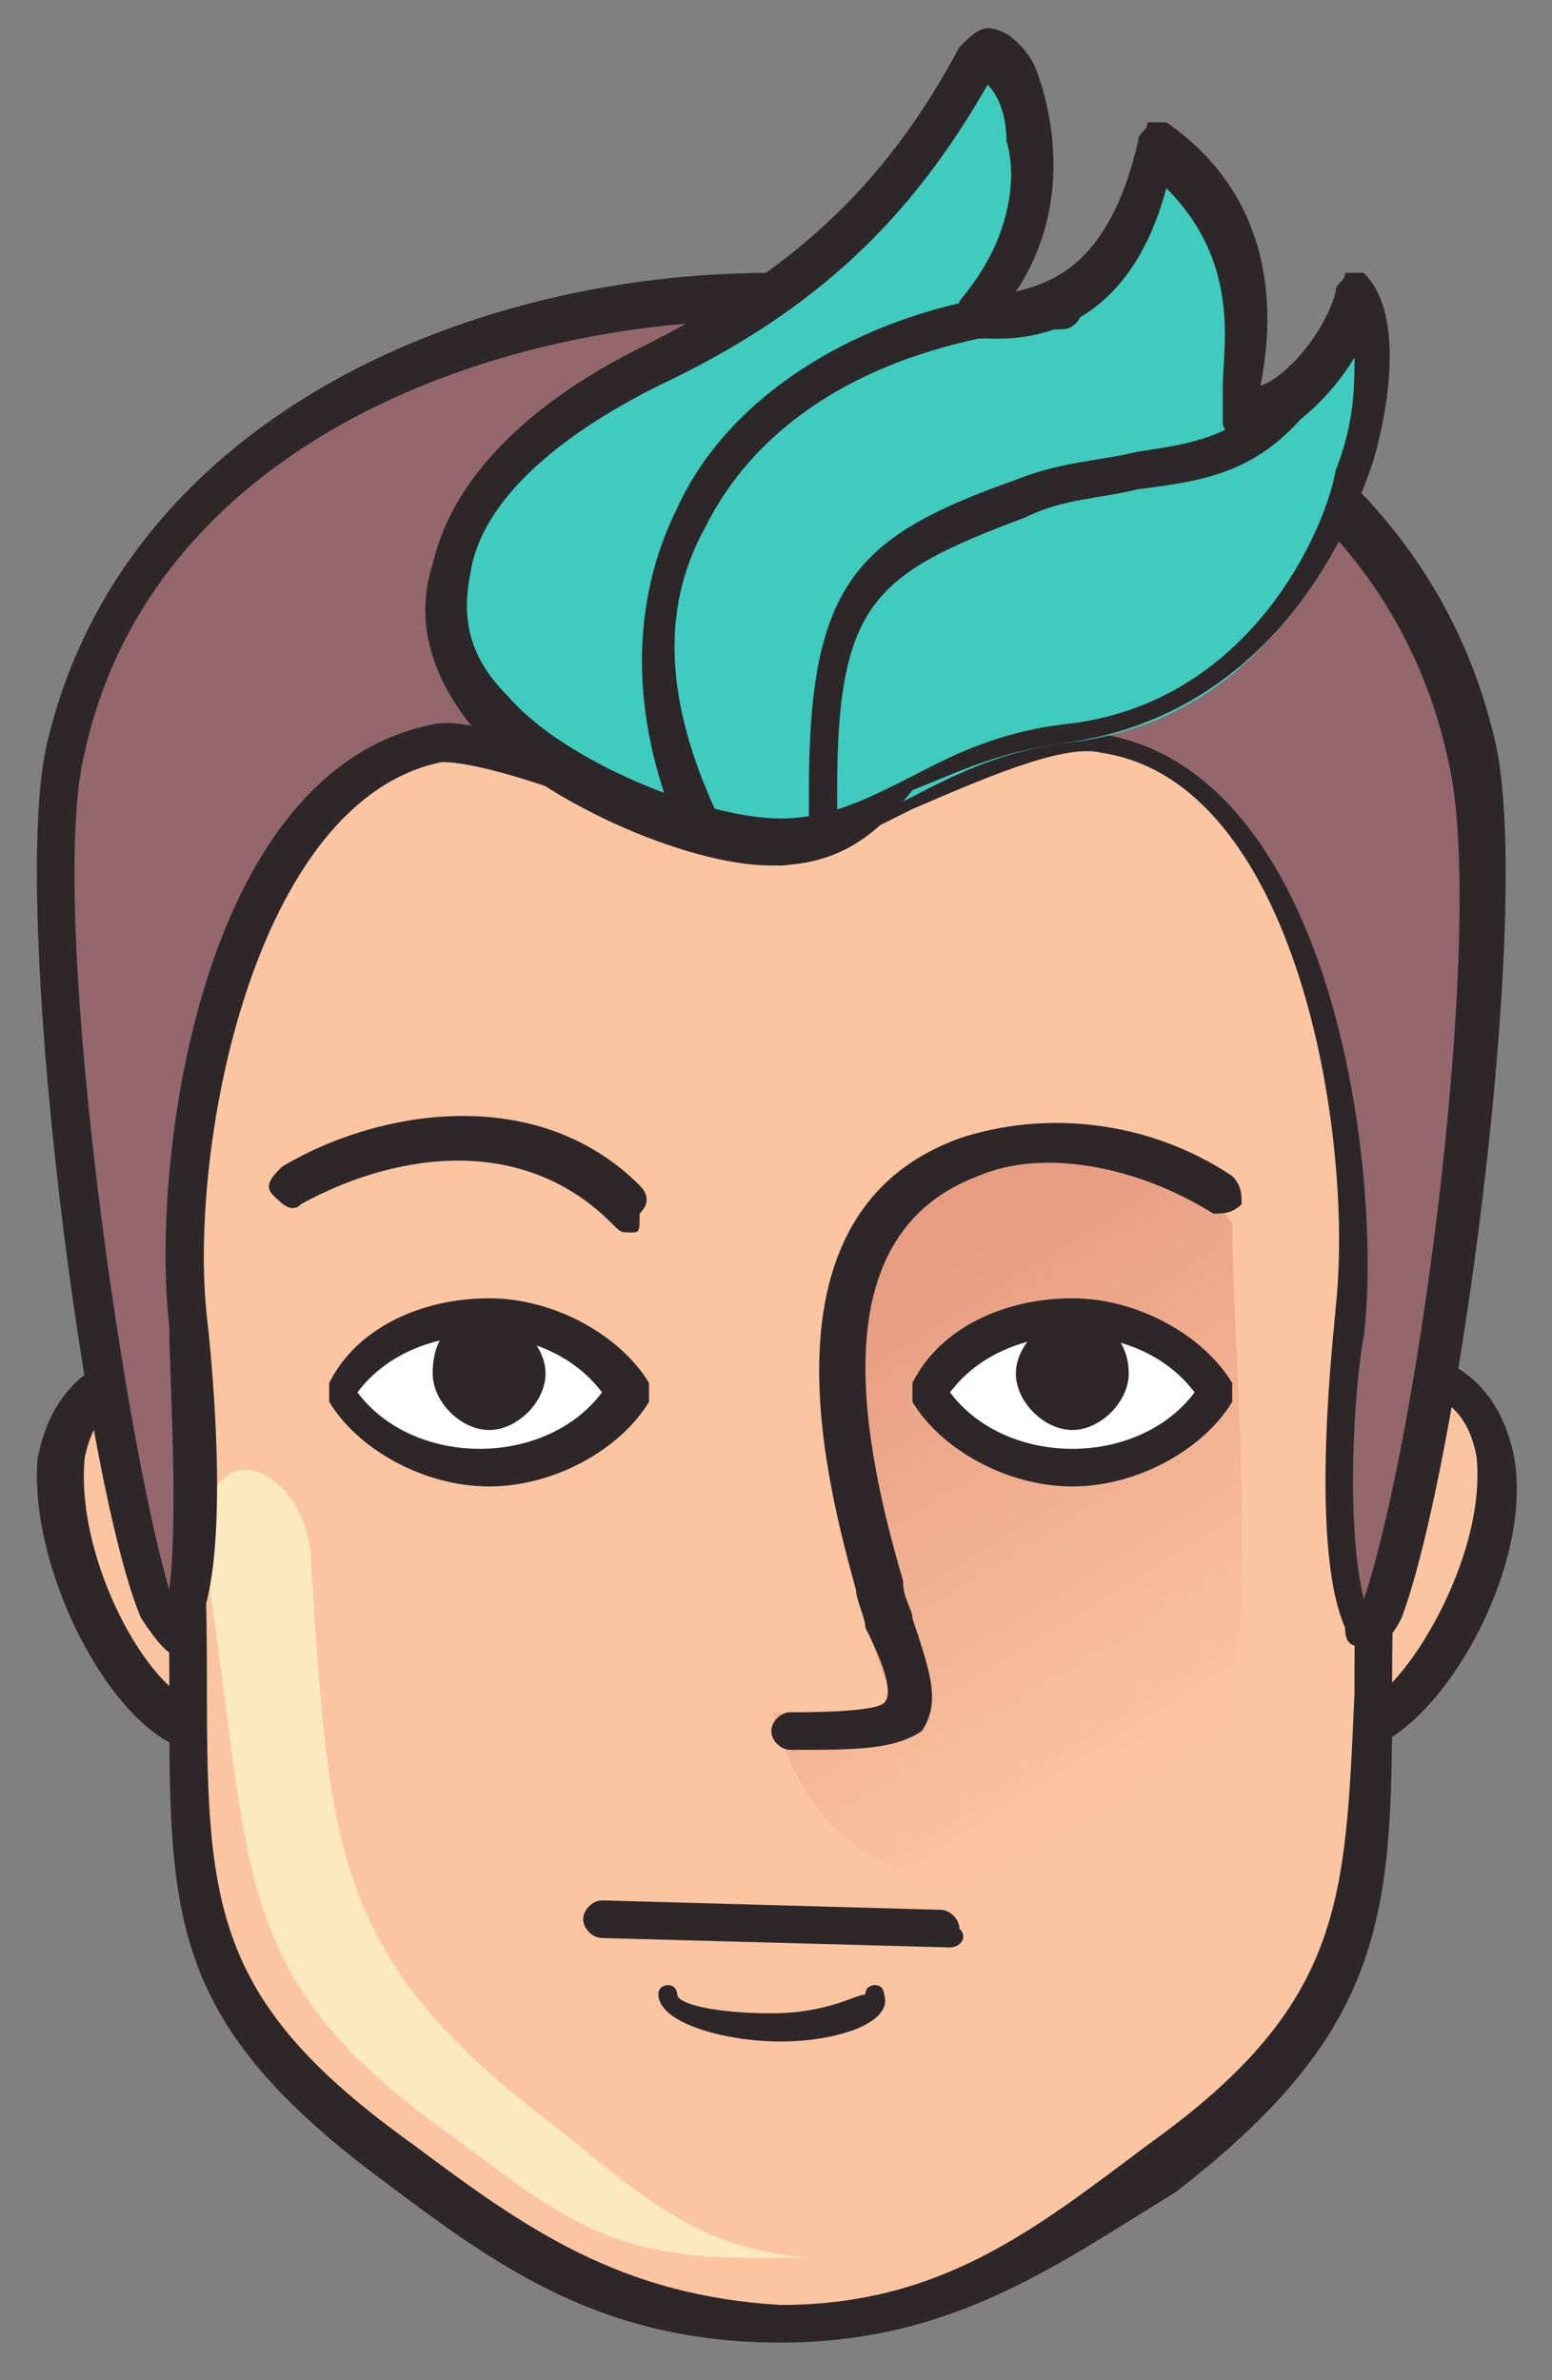 <?xml version="1.0" encoding="UTF-8"?>
<svg xmlns="http://www.w3.org/2000/svg" xmlns:xlink="http://www.w3.org/1999/xlink" version="1.1" id="Ebene_1" x="0px" y="0px" viewBox="0 0 16.5 25.3" style="enable-background:new 0 0 16.5 25.3;" xml:space="preserve">
<rect x="0" y="0" width="16.5" height="25.3" fill="#808080" stroke="none"/>
<style type="text/css">
	.st0{fill-rule:evenodd;clip-rule:evenodd;fill:#FCC5A1;}
	.st1{fill:#2D2729;}
	.st2{fill-rule:evenodd;clip-rule:evenodd;fill:url(#SVGID_1_);}
	.st3{fill-rule:evenodd;clip-rule:evenodd;fill:#FFFFFF;}
	.st4{fill-rule:evenodd;clip-rule:evenodd;fill:#FCE9C0;}
	.st5{fill-rule:evenodd;clip-rule:evenodd;fill:#2D2729;}
	.st6{fill-rule:evenodd;clip-rule:evenodd;fill:#93676B;}
	.st7{fill-rule:evenodd;clip-rule:evenodd;fill:#3FCBBE;}
</style>
<g id="Haartransplant">
	<g>
		<g>
			<path class="st0" d="M2,14.6l0,3.8C1.1,18.2-0.6,14.5,2,14.6z"></path>
			<path class="st1" d="M2,18.6C2,18.6,2,18.6,2,18.6c-0.8-0.2-1.7-1.9-1.6-3.1c0.1-0.5,0.4-1.2,1.6-1.2c0.1,0,0.2,0.1,0.2,0.2     c0,0.1-0.1,0.2-0.2,0.2c0,0,0,0,0,0c-0.7,0-1,0.3-1.1,0.8c-0.1,1.1,0.7,2.5,1.2,2.6c0.1,0,0.2,0.1,0.2,0.3     C2.2,18.6,2.1,18.6,2,18.6z"></path>
		</g>
		<g>
			<path class="st0" d="M14.5,14.6l0,3.8C15.5,18.2,17.1,14.5,14.5,14.6z"></path>
			<path class="st1" d="M14.5,18.6c-0.1,0-0.2-0.1-0.2-0.2c0-0.1,0-0.2,0.2-0.3c0.4-0.1,1.3-1.5,1.2-2.6c-0.1-0.6-0.5-0.8-1.2-0.8     c0,0,0,0,0,0c-0.1,0-0.2-0.1-0.2-0.2c0-0.1,0.1-0.2,0.2-0.2c1.2,0,1.5,0.7,1.6,1.2C16.3,16.7,15.3,18.4,14.5,18.6     C14.6,18.6,14.6,18.6,14.5,18.6z"></path>
		</g>
	</g>
	<path class="st0" d="M8.2,24.7c-1.7,0-2.7-0.7-4-1.7c-2.8-2.1-2-3.3-2.3-7.3c-0.7-10.3,2.7-11,6.4-11l0,0l0,0c3.7,0,7,1.3,6.4,11   c-0.3,4,0.5,5.2-2.3,7.3C11,24,10,24.7,8.2,24.7L8.2,24.7L8.2,24.7z"></path>
	<linearGradient id="SVGID_1_" gradientUnits="userSpaceOnUse" x1="9.446" y1="13.651" x2="12.579" y2="18.666">
		<stop offset="0" style="stop-color:#E79D82"></stop>
		<stop offset="0.995" style="stop-color:#FCC5A1"></stop>
	</linearGradient>
	<path class="st2" d="M13.1,13c0,1.2,0.3,4.4-0.1,5.3c-0.6,1.7-1.7,2.3-3.4,1.6c-1.2-0.5-1.3-1.6-1.4-1.7c0.5,0,1.6,0.6,1.3-0.1   c-0.4-1-1.2-3.6-0.2-5.2C10.2,11.8,12.2,11.8,13.1,13z"></path>
	<g>
		<path class="st3" d="M5.1,13.9c0.7,0,1.3,0.3,1.6,0.8c-0.3,0.5-0.9,0.8-1.6,0.8c-0.7,0-1.3-0.3-1.6-0.8    C3.9,14.3,4.5,13.9,5.1,13.9z"></path>
		<path class="st3" d="M11.4,13.9c-0.7,0-1.3,0.3-1.6,0.8c0.3,0.5,0.9,0.8,1.6,0.8c0.7,0,1.3-0.3,1.6-0.8    C12.7,14.3,12.1,13.9,11.4,13.9z"></path>
	</g>
	<path class="st4" d="M8,24c-1.5,0-2-0.4-3.2-1.3c-2.4-1.7-2.1-2.8-2.6-6c-0.2-1.6,1-1.2,1.1-0.2c0.2,3.1,0.2,4.3,2.6,6.1   c1.1,0.9,1.6,1.3,2.7,1.4C8.4,24,8.3,24,8,24L8,24L8,24z"></path>
	<path class="st5" d="M5.2,14c0.3,0,0.6,0.3,0.6,0.6c0,0.3-0.3,0.6-0.6,0.6c-0.3,0-0.6-0.3-0.6-0.6C4.6,14.2,4.8,14,5.2,14z"></path>
	<path class="st1" d="M5.2,15.8c-0.7,0-1.4-0.4-1.7-0.9c0-0.1,0-0.1,0-0.2c0.3-0.6,1-0.9,1.7-0.9c0.7,0,1.4,0.4,1.7,0.9   c0,0.1,0,0.1,0,0.2C6.6,15.4,5.9,15.8,5.2,15.8z M3.8,14.8c0.3,0.4,0.8,0.6,1.3,0.6c0.5,0,1-0.2,1.3-0.6c-0.3-0.4-0.8-0.6-1.3-0.6   C4.6,14.2,4.1,14.4,3.8,14.8z"></path>
	<path class="st5" d="M11.4,14c-0.3,0-0.6,0.3-0.6,0.6c0,0.3,0.3,0.6,0.6,0.6c0.3,0,0.6-0.3,0.6-0.6C12,14.2,11.7,14,11.4,14z"></path>
	<path class="st1" d="M11.4,15.8c-0.7,0-1.4-0.4-1.7-0.9c0-0.1,0-0.1,0-0.2c0.3-0.6,1-0.9,1.7-0.9c0.7,0,1.4,0.4,1.7,0.9   c0,0.1,0,0.1,0,0.2C12.8,15.4,12.1,15.8,11.4,15.8z M10.1,14.8c0.3,0.4,0.8,0.6,1.3,0.6c0.5,0,1-0.2,1.3-0.6   c-0.3-0.4-0.8-0.6-1.3-0.6S10.4,14.4,10.1,14.8z"></path>
	<path class="st1" d="M10.1,20.7C10.1,20.7,10.1,20.7,10.1,20.7l-3.7-0.1c-0.1,0-0.2-0.1-0.2-0.2c0-0.1,0.1-0.2,0.2-0.2c0,0,0,0,0,0   l3.6,0.1c0.1,0,0.2,0.1,0.2,0.2C10.3,20.6,10.2,20.7,10.1,20.7z"></path>
	<path class="st1" d="M6.7,13.1c-0.1,0-0.1,0-0.2-0.1c-1-1-2.4-0.7-3.3-0.2c-0.1,0.1-0.2,0-0.3-0.1c-0.1-0.1,0-0.2,0.1-0.3   c1-0.6,2.7-0.9,3.8,0.2c0.1,0.1,0.1,0.2,0,0.3C6.8,13.1,6.8,13.1,6.7,13.1z"></path>
	<path class="st1" d="M8.4,18.6c-0.1,0-0.2-0.1-0.2-0.2c0-0.1,0.1-0.2,0.2-0.2c0.2,0,0.9,0,1-0.1c0.1-0.1,0-0.4-0.2-0.8   c0-0.1-0.1-0.3-0.1-0.4c-0.3-1.1-1.1-4,1.1-4.8c0.9-0.3,2-0.2,2.9,0.4c0.1,0.1,0.1,0.2,0.1,0.3c-0.1,0.1-0.2,0.1-0.3,0.1   c-0.8-0.5-1.8-0.7-2.5-0.4c-1.6,0.6-1.3,2.6-0.8,4.3c0,0.2,0.1,0.3,0.1,0.4c0.2,0.6,0.3,0.9,0.1,1.2C9.5,18.6,9.1,18.6,8.4,18.6   C8.4,18.6,8.4,18.6,8.4,18.6z"></path>
	<path class="st1" d="M8.3,21.7c-0.6,0-1.3-0.2-1.3-0.5c0-0.1,0.1-0.1,0.1-0.1c0.1,0,0.1,0.1,0.1,0.1c0,0.1,0.4,0.2,1,0.2   c0.6,0,0.9-0.2,1-0.2c0-0.1,0.1-0.1,0.1-0.1c0.1,0,0.1,0.1,0.1,0.1C9.5,21.5,8.9,21.7,8.3,21.7z"></path>
	<path class="st1" d="M8.3,24.9C8.3,24.9,8.3,24.9,8.3,24.9L8.3,24.9L8.3,24.9c-1.9,0-3-0.8-4.2-1.7c-2.3-1.7-2.3-2.8-2.3-5.2   c0-0.6,0-1.4-0.1-2.3C1.3,10.8,1.9,7.7,3.4,6c1.3-1.4,3.2-1.5,4.8-1.5c2.1,0,3.8,0.6,4.9,1.8c2,2.1,2,5.8,1.8,9.5   c-0.1,0.9-0.1,1.6-0.1,2.3c0,2.3-0.1,3.5-2.3,5.2C11.2,24.1,10.1,24.9,8.3,24.9L8.3,24.9z M8.2,4.9C6.6,4.9,4.9,5,3.7,6.3   c-1.4,1.5-2,4.6-1.6,9.4c0.1,0.9,0.1,1.6,0.1,2.3c0,2.3,0.1,3.3,2.2,4.8c1.2,0.9,2.2,1.6,3.9,1.7l0,0l0,0c1.7,0,2.7-0.8,3.9-1.7   c2.1-1.5,2.1-2.6,2.2-4.8c0-0.7,0-1.4,0.1-2.3c0.3-3.6,0.2-7.1-1.6-9.2C11.8,5.5,10.3,4.9,8.2,4.9z"></path>
	<g>
		<path class="st6" d="M4.7,7.9C2.4,8.3,1.8,12.3,2,14c0.1,0.5,0.2,2.6-0.1,3.3c0,0,0.1,0.3-0.2-0.1c-0.6-1.4-1.4-7.5-1-9.2    c1.4-6.4,13.5-6.4,14.9,0c0.4,1.7-0.4,7.6-1,9.2c-0.2,0.4-0.2,0.2-0.2,0.1c-0.3-0.7-0.1-2.8-0.1-3.3c0.2-1.8-0.4-5.7-2.6-6.1    c-0.7-0.1-2.9,1-3.4,1C7.7,9,5.3,7.8,4.7,7.9z"></path>
		<path class="st1" d="M1.9,17.6c-0.1,0-0.2-0.1-0.4-0.4c0,0,0,0,0,0c-0.6-1.4-1.4-7.6-1-9.3c0.8-3.4,4.4-5,7.7-5    c3.3,0,6.9,1.5,7.7,5c0.4,1.8-0.4,7.7-1,9.3c0,0,0,0,0,0c-0.1,0.2-0.2,0.3-0.4,0.3c-0.1,0-0.2,0-0.2-0.2c-0.4-0.9-0.1-3.3-0.1-3.4    c0.2-1.8-0.4-5.6-2.5-5.9c-0.4-0.1-1.3,0.3-2,0.6C8.9,9,8.5,9.2,8.3,9.2h0C8,9.2,7.5,9,6.7,8.7C6,8.4,5.1,8.1,4.7,8.1c0,0,0,0,0,0    C2.7,8.5,2,12.2,2.2,14c0,0,0.3,2.5-0.1,3.3c0,0.1,0,0.1-0.1,0.2C2,17.6,2,17.6,1.9,17.6L1.9,17.6z M8.2,3.4    C5.1,3.4,1.6,4.8,0.9,8c-0.4,1.6,0.4,7.2,0.9,8.9c0.1-0.8,0-2.3,0-2.8c-0.2-1.7,0.3-5.9,2.8-6.4C5,7.6,5.9,8,6.8,8.3    c0.6,0.2,1.2,0.5,1.5,0.5c0.2,0,0.7-0.2,1.2-0.4c0.9-0.3,1.8-0.7,2.2-0.6c2.5,0.4,3,4.7,2.8,6.4c-0.1,0.5-0.2,2,0,2.8    c0.6-1.8,1.3-7.2,0.9-8.9C14.7,4.8,11.3,3.4,8.2,3.4z"></path>
	</g>
	<g>
		<path class="st7" d="M6.9,3.9c1.6-0.8,2.6-1.7,3.5-3.3c0.2-0.4,1.1,1.4,0,2.8c0,0,1.5,0.4,1.9-1.7c1.4,1,0.8,2.7,0.9,2.8    c0.1,0.3,1.1-0.5,1.2-1.2c0.6,0.6-0.1,4.3-3.1,4.6c-1.4,0.2-1.9,1-3,1C7.4,9,5.8,8.3,5.2,7.6C4.2,6.5,4.8,5,6.9,3.9z"></path>
		<path class="st1" d="M8.2,9.2C7.3,9.2,5.7,8.5,5,7.7C4.6,7.2,4.4,6.6,4.6,6c0.2-0.9,1-1.7,2.2-2.3C8.4,2.9,9.4,2,10.2,0.5    c0.1-0.1,0.2-0.2,0.3-0.2c0.2,0,0.4,0.2,0.5,0.4c0.2,0.5,0.4,1.5-0.2,2.4c0.4-0.1,1-0.3,1.3-1.6c0-0.1,0.1-0.1,0.1-0.2    c0.1,0,0.1,0,0.2,0c1.3,0.9,1.1,2.3,1,2.8c0,0,0,0,0,0c0.3-0.1,0.7-0.6,0.8-1c0-0.1,0.1-0.1,0.1-0.2c0.1,0,0.2,0,0.2,0    c0.4,0.4,0.3,1.3,0.1,2c-0.2,0.6-1,2.7-3.3,3c-0.7,0.1-1.1,0.3-1.6,0.5C9.3,8.9,8.9,9.2,8.2,9.2L8.2,9.2z M10.5,0.9    C9.7,2.3,8.7,3.3,7,4.1c-1.2,0.6-1.9,1.3-2,2C4.9,6.6,5,7,5.4,7.4c0.6,0.7,2.1,1.3,2.9,1.3l0,0c0.5,0,0.9-0.2,1.3-0.4    c0.4-0.2,0.9-0.5,1.7-0.6c2-0.2,2.8-2.1,2.9-2.7c0.2-0.5,0.2-0.9,0.2-1.2c-0.3,0.5-0.8,0.9-1.1,0.9c-0.1,0-0.3-0.1-0.3-0.2    c0-0.1,0-0.2,0-0.4C13,3.7,13.2,2.8,12.4,2C12,3.5,11,3.6,10.6,3.6c-0.4,0-0.4-0.1-0.4-0.2c0-0.1,0-0.2,0-0.2    c0.6-0.7,0.6-1.4,0.5-1.7C10.7,1.2,10.6,1,10.5,0.9z"></path>
	</g>
	<path class="st1" d="M7.4,8.9c-0.1,0-0.2,0-0.2-0.1c-0.5-1.2-0.5-2.4,0-3.4c0.5-1.1,1.7-1.9,3.1-2.2c0.3-0.1,0.7-0.1,1-0.1   c0.1,0,0.2,0.1,0.2,0.2c0,0.1-0.1,0.2-0.2,0.2c-0.3,0-0.6,0.1-0.9,0.1C9,3.9,8,4.6,7.5,5.6C7,6.5,7.1,7.5,7.6,8.6   C7.6,8.7,7.5,8.9,7.4,8.9C7.4,8.9,7.4,8.9,7.4,8.9z"></path>
	<path class="st1" d="M8.8,9C8.7,9,8.6,8.9,8.6,8.8c0-0.1,0-0.2,0-0.3c0,0,0-0.1,0-0.1c0-2.2,0.5-2.7,2.2-3.3   c0.5-0.2,0.9-0.2,1.3-0.3c0.7-0.1,1.2-0.2,1.6-0.9c0.1-0.1,0.2-0.1,0.3-0.1c0.1,0.1,0.1,0.2,0.1,0.3c-0.6,0.9-1.2,1-2,1.1   c-0.4,0.1-0.8,0.1-1.2,0.3c-1.6,0.6-2,0.9-2,2.9c0,0.1,0,0.2,0,0.2c0,0.1,0,0.1,0,0.1C9.1,8.9,9,9,8.8,9C8.9,9,8.8,9,8.8,9z"></path>
</g>
</svg>
